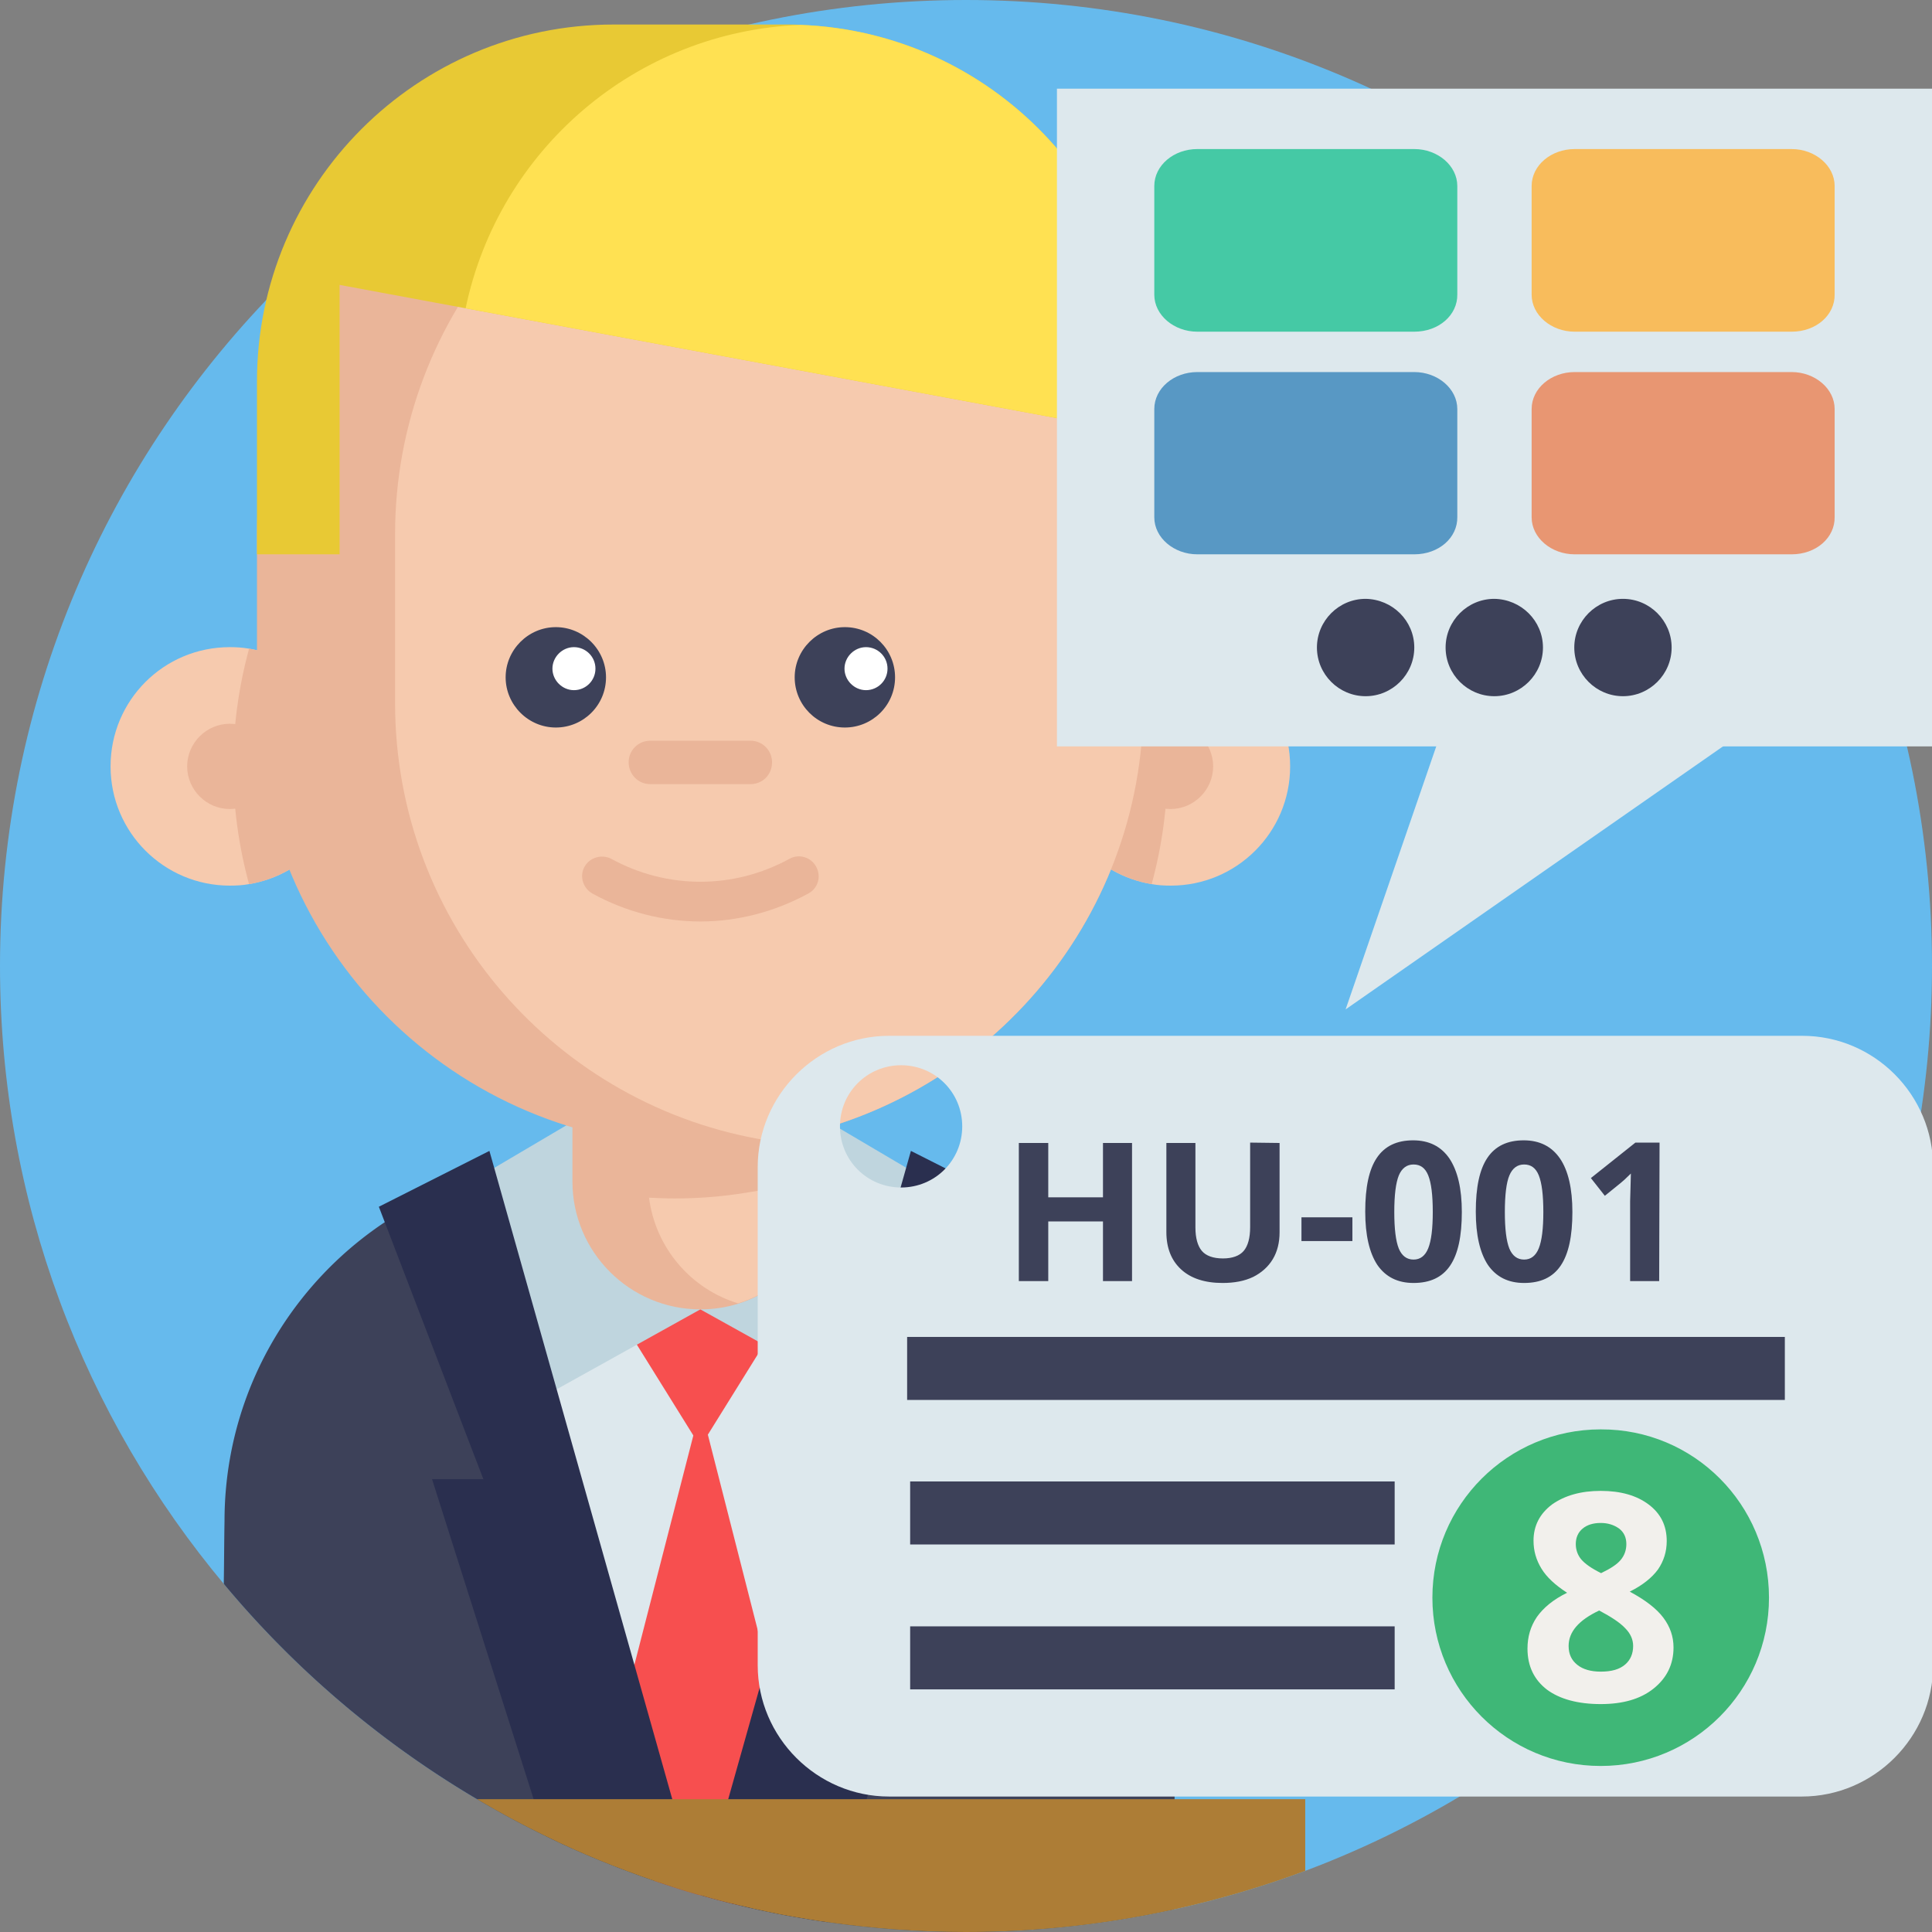 <svg version="1.1" id="Capa_1" xmlns="http://www.w3.org/2000/svg" x="0" y="0" width="512" height="512" xml:space="preserve"><rect width="100%" height="100%" fill="#808080" stroke="none"/><style>.st1{fill:#3d4159}.st2{fill:#dde8ed}.st3{fill:#f74f4f}.st4{fill:#bfd5de}.st5{fill:#eab599}.st6{fill:#f6caae}.st7{fill:#fff}.st10{fill:#2a2f4f}</style><path d="M512 256c0 34.1-6.7 66.7-18.8 96.5-26.9 66-80.5 118.2-147.3 143.3-11 4.1-22.5 7.5-34.2 10.1-17.9 4-36.6 6.1-55.7 6.1-12.4 0-24.7-.9-36.7-2.6-3.2-.4-6.3-1-9.4-1.5-4.6-.8-9.2-1.8-13.7-2.9-3.5-.8-7-1.7-10.4-2.7-.2 0-.3-.1-.5-.1-4-1.1-7.9-2.4-11.8-3.7-9.9-3.4-19.6-7.3-28.9-11.9-6.2-3-12.3-6.3-18.2-9.8-25.4-15-48-34.2-66.8-56.7C22.3 375.6 0 318.4 0 256 0 114.6 114.6 0 256 0s256 114.6 256 256z" fill="#66baed"/><path class="st1" d="M270.8 324.8a95.93 95.93 0 00-29.5-13.7h-.1c-1.1-.3-2.2-.5-3.3-.8-.3 0-.7-.1-1.1-.2-6.5-1.4-13.3-2.1-20.2-2.1h-61.9c-2.6 0-5.2.1-7.8.3-4.2.3-8.4.9-12.4 1.8-1.5.3-3 .7-4.5 1.1-40.6 10.9-70.5 47.9-70.5 91.9-.1 5.5-.1 11.1-.2 16.6.1.1.2.3.3.4 18.8 22.5 41.4 41.7 66.8 56.7 5.9 3.5 12 6.8 18.2 9.8 9.3 4.6 19 8.5 28.9 11.9 3.9 1.3 7.8 2.6 11.8 3.7.2 0 .3.1.5.1 3.4 1 6.9 1.9 10.4 2.7 4.5 1.1 9.1 2.1 13.7 2.9 3.1.5 6.2 1.1 9.4 1.5 12 1.7 24.3 2.6 36.7 2.6 18.9 0 37.4-2.1 55.1-6l.6-102.8c0-32.4-16.2-61-40.9-78.4z"/><path class="st2" d="M241.4 310.2l-.2 1.1-33 153.3c-7.5.7-15 1-22.7 1-7.6 0-15.2-.3-22.7-1l-33-153.3-.2-1.1h111.8z"/><path class="st3" d="M211.1 342.4l-25.5 41-25.5-41"/><path class="st3" d="M209.1 464.5c-4.3.4-8.6 21.6-12.9 40.5-3.5-.8-7-1.7-10.4-2.7-.2 0-.3-.1-.5-.1-4-1.1-7.9-2.4-11.8-3.7-3.8-16.9-7.7-33.5-11.4-33.9l23.6-91.8 23.4 91.7z"/><path class="st4" d="M185.6 347l-42.8 23.8-13-60.6 26.6-15.7M185.6 347l42.8 23.8 13-60.6-26.6-15.7"/><path class="st5" d="M219.5 271.4v41.7c0 15.3-10.1 28.1-23.9 32.4-3.2 1-6.6 1.5-10 1.5-18.7 0-33.9-15.2-33.9-33.9v-41.7h67.8z"/><path class="st6" d="M219.5 310.4v2.6c0 15.3-10.1 28.1-23.9 32.4-12.5-3.8-21.9-14.7-23.6-28 2.3.1 4.5.2 6.8.2 6.4 0 12.7-.5 18.8-1.5 7.6-1.1 14.9-3.1 21.9-5.7zM92.5 203.1c0 15.7-11.5 28.7-26.5 31.2-1.6.3-3.3.4-5.1.4-17.4 0-31.6-14.1-31.6-31.6s14.1-31.6 31.6-31.6c1.7 0 3.4.1 5.1.4 15 2.5 26.5 15.5 26.5 31.2z"/><path class="st5" d="M92.5 203.1c0 15.7-11.5 28.7-26.5 31.2-2.7-9.9-4.2-20.4-4.2-31.2s1.5-21.2 4.2-31.2c15 2.5 26.5 15.5 26.5 31.2z"/><path class="st5" d="M72.2 203.1c0 6.2-5.1 11.3-11.3 11.3s-11.3-5.1-11.3-11.3 5.1-11.3 11.3-11.3 11.3 5.1 11.3 11.3z"/><path class="st6" d="M278.7 203.1c0 15.7 11.5 28.7 26.5 31.2 1.6.3 3.3.4 5.1.4 17.4 0 31.6-14.1 31.6-31.6s-14.1-31.6-31.6-31.6c-1.7 0-3.4.1-5.1.4-15 2.5-26.5 15.5-26.5 31.2z"/><path class="st5" d="M278.7 203.1c0 15.7 11.5 28.7 26.5 31.2 2.7-9.9 4.2-20.4 4.2-31.2s-1.5-21.2-4.2-31.2c-15 2.5-26.5 15.5-26.5 31.2z"/><path class="st5" d="M303 141.6v44.7c0 58.4-42.7 106.9-98.6 115.9-.2 0-.4.1-.6.1-5.9.9-12 1.4-18.3 1.4-64.9 0-117.4-52.6-117.4-117.4v-44.7c0-13.7 2.3-26.8 6.6-39C90.8 57 134.4 24.2 185.6 24.2c6.2 0 12.3.5 18.3 1.4C260 34.4 303 83 303 141.6z"/><path class="st5" d="M321.5 203.1c0 6.2-5.1 11.3-11.3 11.3s-11.3-5.1-11.3-11.3 5.1-11.3 11.3-11.3 11.3 5.1 11.3 11.3z"/><path class="st6" d="M303 141.6v44.7c0 58.4-42.7 106.9-98.6 115.9-.2 0-.4.1-.6.1-56.2-8.8-99.1-57.4-99.1-116v-44.7c0-58.6 43-107.2 99.2-116C260 34.4 303 83 303 141.6z"/><path class="st1" d="M160.6 179.5c0 7.4-6 13.3-13.3 13.3s-13.3-6-13.3-13.3 6-13.3 13.3-13.3 13.3 6 13.3 13.3zM237.2 179.5c0 7.4-6 13.3-13.3 13.3-7.4 0-13.3-6-13.3-13.3s6-13.3 13.3-13.3c7.4 0 13.3 6 13.3 13.3z"/><path class="st7" d="M157.8 177.2c0 3.2-2.6 5.7-5.7 5.7s-5.7-2.6-5.7-5.7 2.6-5.7 5.7-5.7 5.7 2.5 5.7 5.7zM235.2 177.2c0 3.2-2.6 5.7-5.7 5.7s-5.7-2.6-5.7-5.7 2.6-5.7 5.7-5.7 5.7 2.5 5.7 5.7z"/><path class="st5" d="M198.9 207.8h-26.6c-3.2 0-5.7-2.6-5.7-5.8s2.6-5.7 5.7-5.7h26.6c3.2 0 5.7 2.6 5.7 5.7 0 3.3-2.5 5.8-5.7 5.8zM185.6 244.2c-9.8 0-19.7-2.5-28.6-7.4-2.5-1.4-3.5-4.6-2.1-7.1s4.6-3.4 7.1-2.1c14.8 8.1 32.4 8.1 47.2 0 2.5-1.4 5.7-.5 7.1 2.1s.5 5.7-2.1 7.1c-9 4.9-18.8 7.4-28.6 7.4z"/><path d="M303 101.1v45.8h-21.9V111L123.4 81.7 90 75.5v71.4H68.1v-45.8c0-52.2 42.3-94.6 94.5-94.6h45.8c1.2 0 2.5 0 3.7.1 50.6 1.9 90.9 43.5 90.9 94.5z" fill="#e8c934"/><path d="M303 101.1v45.8h-21.9V111L123.4 81.7c8.7-41.8 44.9-73.4 88.8-75.1 50.5 1.9 90.8 43.5 90.8 94.5z" fill="#ffe152"/><path class="st10" d="M129.7 305l55.6 197.1c-14.1-4-27.8-9.3-40.8-15.6l-30-94.5h13.6l-27.7-72.2 29.3-14.8zM243 392h13.6l-37.3 117.4c-11.4-1.6-22.6-4-33.5-7.1L241.4 305l29.3 14.8L243 392z"/><path d="M126.4 476.8c5.9 3.5 12 6.8 18.2 9.8 9.3 4.6 19 8.5 28.9 11.9 3.9 1.3 7.8 2.6 11.8 3.7.2 0 .3.1.5.1 3.4 1 6.9 1.9 10.4 2.7 4.5 1.1 9.1 2.1 13.7 2.9 3.1.5 6.2 1.1 9.4 1.5 12 1.7 24.3 2.6 36.7 2.6 19.1 0 37.8-2.1 55.7-6.1 11.7-2.6 23.2-6 34.2-10.1v-19H126.4z" fill="#ad7d36"/><path class="st2" d="M280.1 23.5H512v174.3H280.1V23.5z"/><path class="st2" d="M384 188l-27.4 79.5 120.1-83.7L384 188z"/><path class="st1" d="M374.8 171.6c0 7.1-5.8 12.9-12.9 12.9s-12.9-5.8-12.9-12.9c0-7.1 5.8-12.9 12.9-12.9 7.1.1 12.9 5.8 12.9 12.9zM408.9 171.6c0 7.1-5.8 12.9-12.9 12.9s-12.9-5.8-12.9-12.9c0-7.1 5.8-12.9 12.9-12.9 7.1.1 12.9 5.8 12.9 12.9zM443 171.6c0 7.1-5.8 12.9-12.9 12.9s-12.9-5.8-12.9-12.9c0-7.1 5.8-12.9 12.9-12.9s12.9 5.8 12.9 12.9z"/><g><g id="HU001_1_"><path class="st2" d="M477.6 274.5h-242c-19.1 0-34.8 15.7-34.8 34.8v132c0 19.1 15.7 34.8 34.8 34.8h241.9c19.1 0 34.8-15.7 34.8-34.8v-132c0-19.2-15.6-34.8-34.7-34.8zm-238.8 40.2c-9 0-16.2-7.2-16.2-16.2s7.2-16.2 16.2-16.2 16.2 7.2 16.2 16.2-7.2 16.2-16.2 16.2z"/><path class="st1" d="M240.4 354.3H473V371H240.4v-16.7zM241.2 392.6h128.4v16.7H241.2v-16.7zM241.2 431h128.4v16.7H241.2V431z"/><g><path class="st1" d="M300 339.5h-7.7v-15.8h-14.5v15.8H270v-36.6h7.8v14.4h14.5v-14.4h7.7v36.6zM339.1 302.9v23.7c0 2.7-.6 5.1-1.8 7.1-1.2 2-3 3.6-5.2 4.7-2.3 1.1-5 1.6-8.1 1.6-4.7 0-8.4-1.2-11-3.6s-3.9-5.7-3.9-9.9v-23.6h7.7v22.4c0 2.8.6 4.9 1.7 6.2s3 2 5.6 2c2.5 0 4.4-.7 5.5-2s1.7-3.4 1.7-6.3v-22.4l7.8.1zM344.9 328.9v-6.3h13.5v6.3h-13.5zM387.4 321.2c0 6.4-1 11.1-3.1 14.2s-5.3 4.6-9.7 4.6c-4.2 0-7.4-1.6-9.6-4.8-2.1-3.2-3.2-7.9-3.2-14.1 0-6.5 1-11.2 3.1-14.3 2.1-3.1 5.3-4.6 9.6-4.6 4.2 0 7.4 1.6 9.6 4.8 2.2 3.3 3.3 8 3.3 14.2zm-17.9 0c0 4.5.4 7.7 1.2 9.7.8 1.9 2.1 2.9 3.9 2.9s3.1-1 3.9-3 1.2-5.2 1.2-9.6c0-4.5-.4-7.7-1.2-9.7-.8-2-2.1-2.9-3.9-2.9s-3.1 1-3.9 2.9c-.8 2-1.2 5.2-1.2 9.7zM416.7 321.2c0 6.4-1 11.1-3.1 14.2s-5.3 4.6-9.7 4.6c-4.2 0-7.4-1.6-9.6-4.8-2.1-3.2-3.2-7.9-3.2-14.1 0-6.5 1-11.2 3.1-14.3 2.1-3.1 5.3-4.6 9.6-4.6 4.2 0 7.4 1.6 9.6 4.8s3.3 8 3.3 14.2zm-17.9 0c0 4.5.4 7.7 1.2 9.7.8 1.9 2.1 2.9 3.9 2.9s3.1-1 3.9-3 1.2-5.2 1.2-9.6c0-4.5-.4-7.7-1.2-9.7-.8-2-2.1-2.9-3.9-2.9s-3.1 1-3.9 2.9-1.2 5.2-1.2 9.7zM439.7 339.5H432v-21.2l.1-3.5.1-3.8c-1.3 1.3-2.2 2.1-2.7 2.5l-4.2 3.4-3.7-4.7 11.8-9.4h6.4l-.1 36.7z"/></g></g><path d="M468.8 423.4c0 24.7-20 44.6-44.6 44.6-24.7 0-44.6-20-44.6-44.6 0-24.7 20-44.6 44.6-44.6 24.7-.1 44.6 19.9 44.6 44.6z" fill="#3fb777"/><path d="M424.2 395.1c5.3 0 9.5 1.2 12.7 3.6s4.8 5.6 4.8 9.7c0 2.8-.8 5.3-2.3 7.5-1.6 2.2-4.1 4.2-7.5 5.9 4.1 2.2 7.1 4.5 8.9 6.9s2.7 5 2.7 7.9c0 4.5-1.8 8.1-5.3 10.9s-8.2 4.1-14 4.1c-6 0-10.8-1.3-14.2-3.8-3.4-2.6-5.2-6.2-5.2-10.9 0-3.1.8-5.9 2.5-8.4 1.7-2.4 4.3-4.6 8-6.4-3.1-2-5.4-4.1-6.8-6.4s-2.1-4.7-2.1-7.4c0-3.9 1.6-7.1 4.9-9.6 3.4-2.4 7.7-3.6 12.9-3.6zm-8.5 41.1c0 2.2.8 3.8 2.3 5s3.6 1.8 6.2 1.8c2.9 0 5-.6 6.5-1.9 1.4-1.2 2.1-2.9 2.1-4.9 0-1.7-.7-3.3-2.1-4.7-1.4-1.5-3.7-3-6.9-4.7-5.5 2.6-8.1 5.7-8.1 9.4zm8.5-32.6c-2 0-3.6.5-4.8 1.5-1.2 1-1.8 2.4-1.8 4.1 0 1.5.5 2.9 1.4 4 1 1.2 2.7 2.4 5.3 3.7 2.5-1.2 4.2-2.3 5.2-3.5s1.5-2.6 1.5-4.2c0-1.7-.6-3.1-1.9-4.1-1.4-1-3-1.5-4.9-1.5z" fill="#f2f0ec"/></g><g><path d="M374.8 87.9h-57.5c-6.2 0-11.4-4.4-11.4-9.8V49.3c0-5.5 5.2-9.8 11.4-9.8h57.5c6.2 0 11.4 4.4 11.4 9.8V78c.1 5.5-4.9 9.9-11.4 9.9z" fill="#45c9a5"/><path d="M474.8 87.9h-57.5c-6.2 0-11.4-4.4-11.4-9.8V49.3c0-5.5 5.2-9.8 11.4-9.8h57.5c6.2 0 11.4 4.4 11.4 9.8V78c.1 5.5-4.9 9.9-11.4 9.9z" fill="#f8bc5c"/></g><g><path d="M374.8 146.9h-57.5c-6.2 0-11.4-4.4-11.4-9.8v-28.7c0-5.5 5.2-9.8 11.4-9.8h57.5c6.2 0 11.4 4.4 11.4 9.8V137c.1 5.5-4.9 9.9-11.4 9.9z" fill="#5898c4"/><path d="M474.8 146.9h-57.5c-6.2 0-11.4-4.4-11.4-9.8v-28.7c0-5.5 5.2-9.8 11.4-9.8h57.5c6.2 0 11.4 4.4 11.4 9.8V137c.1 5.5-4.9 9.9-11.4 9.9z" fill="#e89672"/></g></svg>